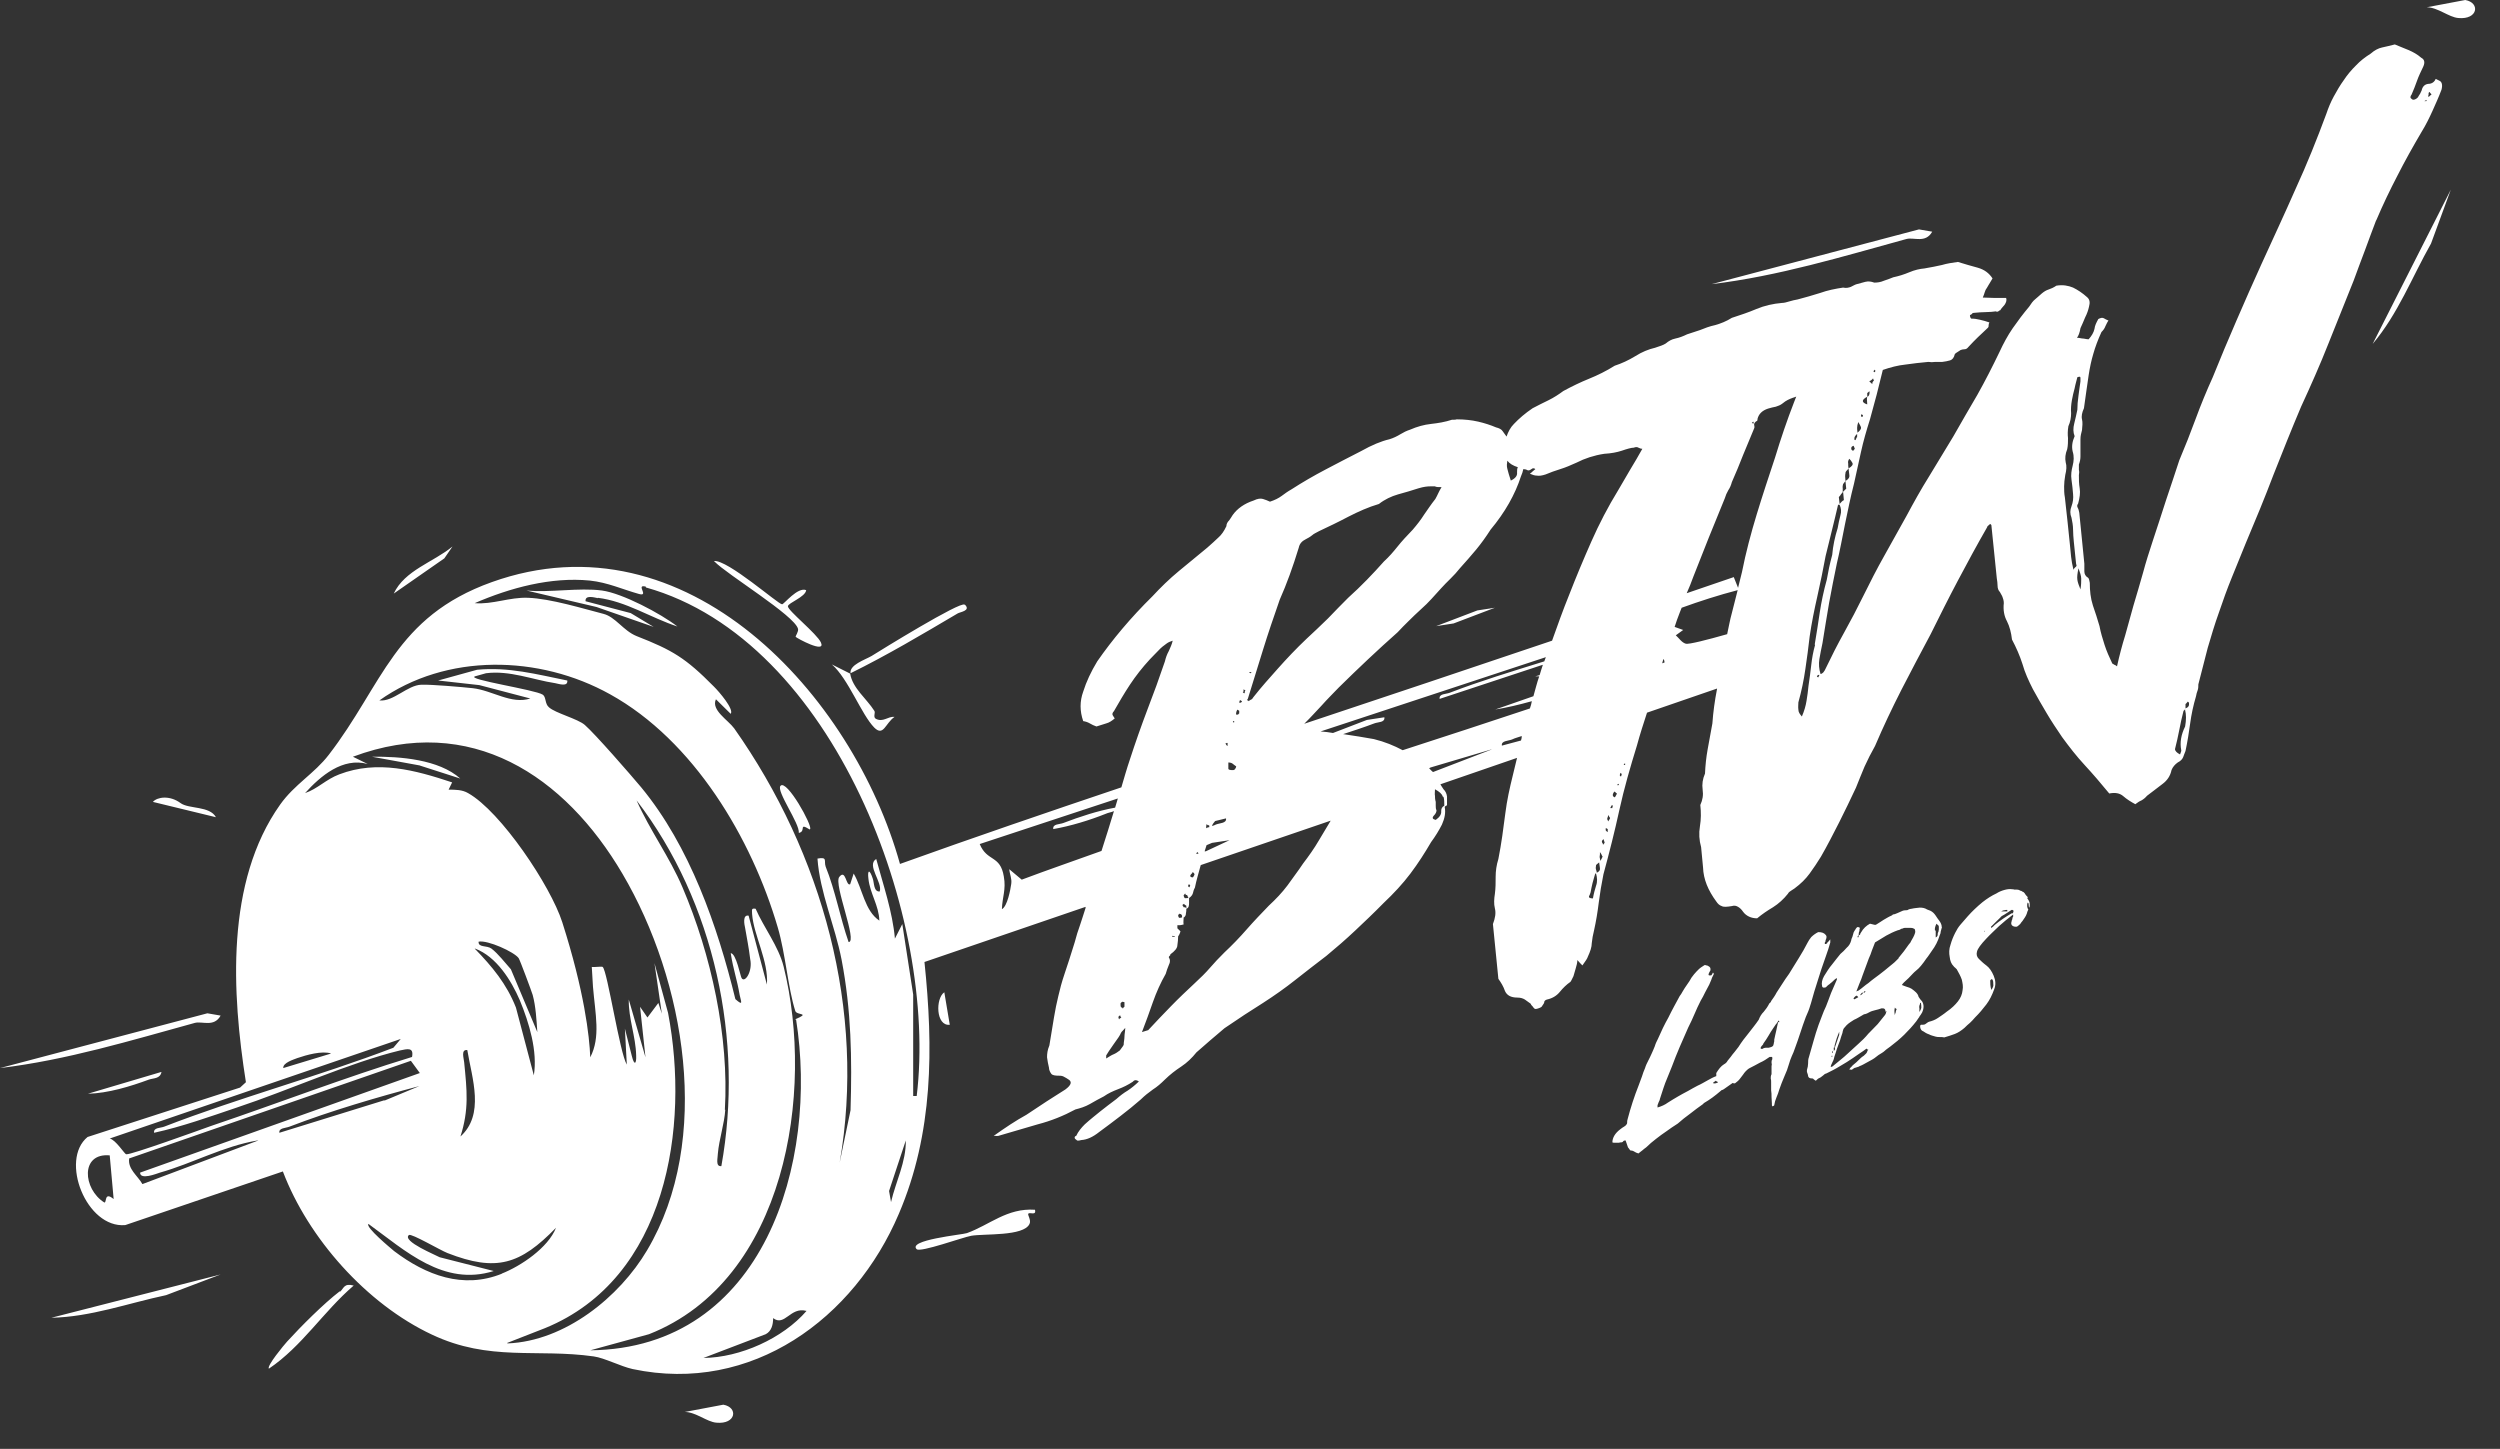 <svg width="88" height="51" viewBox="0 0 88 51" fill="none" xmlns="http://www.w3.org/2000/svg">
<rect x="0" y="0" width="88" height="51" fill="#333333" stroke="none"/>
<path d="M25.132 19.748C25.611 19.694 27.392 21.271 27.529 21.271C27.597 21.271 28.077 20.651 28.378 20.773C28.351 21.015 27.748 21.218 27.734 21.339C27.721 21.487 28.761 22.309 28.898 22.619C29.076 23.024 28.035 22.458 28.008 22.417C27.994 22.39 28.118 22.229 28.09 22.134C27.967 21.662 25.584 20.22 25.146 19.762L25.132 19.748ZM32.268 43.972C32.404 44.093 33.884 43.554 34.185 43.5C34.637 43.419 36.034 43.527 36.239 43.082C36.308 42.947 36.157 42.759 36.198 42.718C36.253 42.664 36.486 42.799 36.431 42.583C35.445 42.516 34.829 43.123 34.034 43.406C33.897 43.46 31.884 43.648 32.281 43.985L32.268 43.972ZM7.766 35.749L7.3 35.668L0 37.596C2.356 37.313 4.602 36.625 6.862 36.005C7.122 35.938 7.533 36.167 7.766 35.749ZM68.014 8.155L67.548 8.075L60.248 10.002C62.604 9.719 64.85 9.032 67.11 8.412C67.37 8.344 67.781 8.573 68.014 8.155ZM5.848 45.589L7.766 44.861L1.808 46.385C3.191 46.358 4.506 45.873 5.848 45.589ZM85.572 8.573L86.27 6.673L83.518 12.105C84.408 11.054 84.901 9.76 85.572 8.573ZM11.957 45.455C11.395 45.886 10.587 46.695 10.108 47.221C9.998 47.342 9.382 48.083 9.464 48.178C10.642 47.382 11.381 46.169 12.45 45.252C12.107 45.158 12.107 45.347 11.97 45.468L11.957 45.455ZM33.952 21.285C33.815 21.15 30.98 22.902 30.679 23.091C30.446 23.226 29.898 23.401 29.939 23.698C31.227 23.064 32.473 22.323 33.706 21.595C33.788 21.541 34.185 21.501 33.966 21.285H33.952ZM31.487 25.235C31.254 25.208 31.09 25.437 30.829 25.302C30.72 25.235 30.829 25.086 30.775 25.019C30.501 24.587 30.008 24.224 29.926 23.711L29.282 23.388C29.857 23.887 30.323 25.154 30.775 25.612C31.103 25.936 31.158 25.464 31.487 25.235ZM25.461 49.445L24.105 49.701C24.488 49.701 24.886 50.051 25.214 50.078C25.913 50.146 25.995 49.539 25.461 49.445ZM86.777 0L85.421 0.256C85.805 0.256 86.202 0.607 86.531 0.634C87.229 0.701 87.311 0.094 86.777 0ZM6.355 28.268C5.971 27.985 5.533 28.052 5.382 28.227L7.601 28.766C7.382 28.362 6.643 28.483 6.355 28.268ZM15.928 19.236C15.257 19.789 14.244 20.072 13.86 20.894L15.641 19.654L15.928 19.236ZM5.684 37.731L3.095 38.499C3.794 38.485 4.588 38.243 5.246 38C5.41 37.946 5.643 37.973 5.684 37.731ZM33.24 34.927C32.925 35.142 32.939 36.126 33.432 36.072L33.24 34.927ZM50.552 22.04L51.168 21.945L52.62 21.393L52.003 21.487L50.552 22.04ZM14.778 26.947L16.202 27.405C15.449 26.731 14.079 26.623 13.093 26.637L14.792 26.947H14.778ZM21.037 21.042C22.037 21.164 22.9 21.743 23.845 22.053C23.256 21.595 21.9 20.881 21.188 20.786C20.38 20.678 19.366 20.867 18.531 20.786L20.996 21.366L23.009 22.067L22.201 21.581L20.612 21.164C20.585 20.934 20.914 21.029 21.051 21.056L21.037 21.042ZM28.515 29.184C28.611 29.076 27.693 27.418 27.474 27.661C27.31 27.836 28.159 28.995 28.118 29.319C28.392 29.265 28.09 28.942 28.501 29.198L28.515 29.184ZM83.641 7.751C83.504 8.101 83.381 8.452 83.244 8.816C83.107 9.166 82.984 9.517 82.847 9.881C82.545 10.636 82.244 11.377 81.956 12.105C81.669 12.833 81.34 13.574 80.998 14.316C80.655 15.125 80.34 15.92 80.025 16.715C79.724 17.511 79.395 18.306 79.053 19.115C78.888 19.519 78.724 19.924 78.56 20.328C78.395 20.732 78.245 21.15 78.108 21.555C77.957 21.972 77.834 22.39 77.711 22.808C77.601 23.226 77.492 23.657 77.382 24.089C77.382 24.156 77.382 24.237 77.355 24.305C77.327 24.372 77.313 24.439 77.3 24.507C77.204 24.83 77.135 25.154 77.094 25.464C77.053 25.774 76.998 26.111 76.93 26.434C76.903 26.515 76.861 26.596 76.848 26.65C76.82 26.717 76.766 26.785 76.656 26.839C76.56 26.906 76.478 27 76.437 27.108C76.396 27.311 76.286 27.472 76.122 27.594C75.957 27.715 75.779 27.863 75.574 28.012C75.519 28.079 75.451 28.133 75.382 28.173C75.314 28.2 75.232 28.254 75.163 28.308C75.013 28.227 74.862 28.133 74.739 28.025C74.615 27.917 74.451 27.89 74.246 27.931C73.958 27.58 73.67 27.243 73.383 26.933C73.095 26.623 72.835 26.286 72.588 25.949C72.397 25.666 72.205 25.383 72.04 25.1C71.876 24.817 71.712 24.547 71.561 24.264C71.41 23.968 71.273 23.671 71.191 23.374C71.096 23.078 70.972 22.795 70.822 22.512C70.794 22.269 70.739 22.053 70.644 21.865C70.548 21.689 70.507 21.474 70.534 21.231C70.534 21.137 70.507 21.069 70.493 21.029C70.479 20.975 70.438 20.921 70.397 20.84C70.342 20.786 70.315 20.705 70.315 20.624C70.315 20.53 70.301 20.449 70.287 20.355L70.096 18.481L70.055 18.441C69.972 18.508 69.945 18.535 69.945 18.562C69.589 19.182 69.246 19.816 68.918 20.436C68.589 21.056 68.274 21.689 67.959 22.323C67.603 22.983 67.261 23.644 66.932 24.277C66.603 24.924 66.288 25.585 66.001 26.259C65.864 26.502 65.74 26.744 65.631 26.987C65.535 27.23 65.425 27.472 65.329 27.728C65.138 28.133 64.946 28.537 64.741 28.942C64.535 29.346 64.33 29.75 64.097 30.155C63.974 30.357 63.837 30.559 63.7 30.748C63.563 30.937 63.385 31.112 63.166 31.274C63.124 31.301 63.083 31.328 63.042 31.355C63.001 31.381 62.96 31.408 62.933 31.462C62.782 31.651 62.604 31.813 62.412 31.934C62.207 32.056 62.029 32.177 61.851 32.325C61.645 32.325 61.467 32.244 61.358 32.096C61.303 32.015 61.248 31.961 61.18 31.921C61.111 31.88 61.043 31.867 60.961 31.894C60.796 31.921 60.673 31.934 60.604 31.894C60.522 31.867 60.467 31.813 60.413 31.732C60.125 31.341 59.961 30.95 59.947 30.532L59.879 29.818C59.81 29.575 59.796 29.332 59.837 29.09C59.879 28.834 59.879 28.591 59.851 28.335C59.933 28.16 59.961 27.985 59.933 27.796C59.906 27.607 59.933 27.418 60.016 27.23C60.029 26.947 60.057 26.663 60.111 26.367C60.166 26.07 60.221 25.774 60.276 25.464C60.303 25.073 60.358 24.668 60.44 24.25C60.44 24.25 60.44 24.25 60.44 24.237L57.975 25.086C57.852 25.464 57.728 25.841 57.619 26.246C57.386 27 57.167 27.755 57.002 28.51C56.838 29.265 56.646 30.02 56.441 30.775C56.372 31.112 56.318 31.449 56.276 31.772C56.235 32.109 56.181 32.433 56.112 32.743C56.071 32.905 56.044 33.053 56.03 33.201C56.03 33.336 55.975 33.498 55.893 33.673C55.879 33.727 55.811 33.835 55.701 33.983C55.66 33.943 55.592 33.875 55.523 33.794C55.523 33.889 55.496 33.983 55.468 34.078C55.441 34.172 55.414 34.266 55.386 34.361C55.331 34.468 55.304 34.536 55.277 34.563C55.14 34.657 55.017 34.778 54.907 34.913C54.797 35.048 54.647 35.142 54.455 35.183C54.4 35.196 54.359 35.237 54.359 35.264C54.359 35.304 54.332 35.345 54.291 35.398C54.277 35.439 54.236 35.466 54.154 35.493C54.085 35.52 54.03 35.52 54.017 35.506C53.989 35.479 53.962 35.452 53.948 35.425C53.921 35.398 53.893 35.372 53.88 35.331C53.811 35.277 53.743 35.237 53.674 35.183C53.606 35.142 53.524 35.115 53.414 35.115C53.181 35.115 53.044 35.035 52.976 34.886C52.921 34.724 52.839 34.59 52.743 34.455L52.551 32.527C52.633 32.312 52.661 32.136 52.62 31.975C52.579 31.813 52.592 31.638 52.62 31.462C52.647 31.26 52.647 31.058 52.647 30.856C52.647 30.667 52.675 30.451 52.743 30.236C52.798 29.966 52.839 29.697 52.88 29.427C52.921 29.157 52.948 28.888 52.989 28.618C53.044 28.173 53.14 27.742 53.25 27.297C53.304 27.095 53.346 26.879 53.4 26.677L50.702 27.607C50.702 27.607 50.771 27.728 50.812 27.782C50.88 27.85 50.921 27.931 50.935 28.038C50.935 28.133 50.935 28.227 50.935 28.335C50.921 28.362 50.894 28.375 50.88 28.375L50.853 28.402C50.894 28.605 50.853 28.807 50.757 29.023C50.648 29.238 50.524 29.44 50.374 29.643C50.154 30.02 49.922 30.384 49.648 30.748C49.374 31.112 49.059 31.449 48.703 31.786C48.36 32.136 48.018 32.46 47.703 32.756C47.374 33.066 47.032 33.363 46.689 33.646C46.32 33.929 45.95 34.212 45.594 34.495C45.238 34.778 44.854 35.048 44.457 35.304C44.046 35.56 43.594 35.857 43.101 36.194C42.923 36.342 42.759 36.49 42.594 36.625C42.43 36.773 42.266 36.908 42.115 37.043C41.964 37.232 41.786 37.407 41.581 37.542C41.375 37.677 41.184 37.825 41.005 38C40.869 38.135 40.732 38.256 40.581 38.351C40.43 38.459 40.293 38.566 40.156 38.701C39.924 38.903 39.691 39.092 39.444 39.281C39.198 39.469 38.951 39.658 38.691 39.847C38.472 40.022 38.266 40.117 38.061 40.13C37.965 40.157 37.91 40.157 37.897 40.13C37.855 40.103 37.828 40.076 37.828 40.049C37.828 40.009 37.842 39.995 37.883 39.982C37.951 39.833 38.061 39.699 38.184 39.577C38.376 39.402 38.568 39.254 38.732 39.119C38.91 38.984 39.088 38.836 39.294 38.688C39.431 38.566 39.554 38.472 39.691 38.391C39.814 38.31 39.951 38.202 40.088 38.068C39.992 38 39.924 38.014 39.869 38.081C39.704 38.189 39.54 38.27 39.362 38.337C39.184 38.405 39.006 38.485 38.855 38.593C38.691 38.674 38.527 38.769 38.362 38.863C38.198 38.957 38.02 39.011 37.855 39.052C37.431 39.281 36.993 39.456 36.527 39.577C36.061 39.712 35.596 39.847 35.144 39.982C35.103 39.982 35.075 39.995 35.062 39.982C35.062 39.982 35.02 39.982 34.979 39.982C35.377 39.699 35.76 39.443 36.13 39.24C36.39 39.065 36.623 38.917 36.842 38.769C37.061 38.634 37.28 38.485 37.499 38.351C37.718 38.189 37.746 38.068 37.595 37.987C37.554 37.96 37.513 37.933 37.458 37.906C37.417 37.879 37.362 37.865 37.294 37.865C37.143 37.865 37.047 37.852 37.006 37.798C36.965 37.744 36.924 37.663 36.924 37.582C36.897 37.461 36.869 37.34 36.856 37.218C36.856 37.097 36.869 36.962 36.938 36.8C37.006 36.396 37.061 36.059 37.102 35.803C37.143 35.547 37.198 35.291 37.253 35.062C37.308 34.819 37.376 34.563 37.472 34.28C37.568 33.997 37.691 33.619 37.828 33.174C37.883 32.959 37.951 32.743 38.02 32.554C38.088 32.365 38.143 32.163 38.212 31.961C38.212 31.961 38.212 31.934 38.212 31.921L32.541 33.862C32.856 36.881 32.856 39.887 31.637 42.732C30.076 46.398 26.474 49.081 22.27 48.191C21.845 48.097 21.283 47.8 20.9 47.746C18.9 47.463 17.23 47.935 15.203 46.978C12.902 45.899 10.847 43.581 9.957 41.235L4.41 43.123C3.04 43.244 2.095 40.831 3.082 40.022L8.45 38.283L8.656 38.094C8.163 34.967 7.93 31.044 9.861 28.322C10.368 27.607 11.066 27.23 11.573 26.569C13.477 24.102 13.888 21.716 17.312 20.49C24.173 18.036 30.035 24.48 31.679 30.411C34.267 29.481 36.869 28.591 39.472 27.715C39.568 27.391 39.663 27.054 39.773 26.731C39.965 26.138 40.17 25.558 40.389 24.979C40.608 24.412 40.814 23.846 41.005 23.28C41.033 23.159 41.074 23.037 41.142 22.916C41.197 22.795 41.252 22.673 41.279 22.552C41.197 22.579 41.129 22.606 41.074 22.646C40.978 22.714 40.869 22.795 40.773 22.902C40.663 23.01 40.567 23.118 40.471 23.213C40.211 23.496 39.978 23.792 39.773 24.102C39.568 24.412 39.389 24.722 39.211 25.032C39.157 25.086 39.143 25.14 39.17 25.181C39.198 25.235 39.225 25.262 39.239 25.288C39.143 25.369 39.047 25.437 38.938 25.464C38.842 25.491 38.718 25.531 38.595 25.572C38.513 25.545 38.431 25.504 38.362 25.464C38.294 25.423 38.212 25.396 38.129 25.383C38.006 25.032 38.006 24.682 38.129 24.345C38.239 23.994 38.403 23.644 38.623 23.28C39.157 22.512 39.8 21.743 40.567 20.988C40.855 20.678 41.156 20.382 41.499 20.099C41.841 19.816 42.17 19.546 42.498 19.276C42.649 19.142 42.786 19.02 42.882 18.926C42.992 18.832 43.087 18.697 43.169 18.521C43.169 18.441 43.211 18.373 43.265 18.319C43.306 18.265 43.347 18.198 43.389 18.131C43.553 17.901 43.8 17.726 44.128 17.618C44.265 17.551 44.375 17.538 44.457 17.564C44.539 17.591 44.621 17.618 44.703 17.659C44.868 17.605 45.005 17.538 45.114 17.457C45.224 17.376 45.334 17.295 45.457 17.227C45.854 16.971 46.251 16.742 46.662 16.526C47.073 16.311 47.484 16.095 47.908 15.88C48.292 15.664 48.62 15.529 48.908 15.462C49.045 15.421 49.182 15.354 49.292 15.286C49.401 15.219 49.511 15.165 49.634 15.125C49.88 15.017 50.127 14.949 50.374 14.922C50.62 14.895 50.867 14.855 51.113 14.774C51.127 14.774 51.154 14.774 51.182 14.774C51.209 14.774 51.236 14.774 51.278 14.761C51.551 14.761 51.798 14.788 52.031 14.841C52.264 14.895 52.469 14.963 52.661 15.044C52.77 15.071 52.852 15.111 52.894 15.178C52.935 15.246 52.989 15.3 53.031 15.367C53.085 15.206 53.167 15.044 53.291 14.922C53.469 14.734 53.688 14.545 53.948 14.37C54.126 14.275 54.318 14.181 54.51 14.087C54.702 13.992 54.866 13.884 55.03 13.763C55.331 13.601 55.633 13.453 55.934 13.332C56.235 13.21 56.537 13.062 56.838 12.873C57.084 12.793 57.317 12.685 57.564 12.536C57.797 12.388 58.03 12.294 58.262 12.24C58.427 12.186 58.55 12.146 58.632 12.092C58.728 12.011 58.838 11.943 58.975 11.916C59.111 11.889 59.248 11.835 59.386 11.768L59.837 11.62C60.002 11.552 60.18 11.485 60.372 11.444C60.563 11.391 60.769 11.31 60.961 11.188C61.248 11.094 61.536 11 61.823 10.878C62.111 10.757 62.412 10.69 62.727 10.663C62.809 10.663 62.892 10.636 62.987 10.609C63.083 10.582 63.179 10.555 63.275 10.541C63.535 10.474 63.809 10.393 64.07 10.312C64.33 10.218 64.604 10.164 64.877 10.123C64.987 10.15 65.083 10.123 65.151 10.097C65.234 10.056 65.302 10.016 65.357 10.002C65.453 9.975 65.562 9.948 65.658 9.921C65.768 9.894 65.864 9.908 65.973 9.948C66.083 9.948 66.192 9.935 66.316 9.881C66.439 9.84 66.548 9.8 66.644 9.76C66.836 9.719 67.014 9.665 67.206 9.584C67.398 9.503 67.576 9.463 67.74 9.449C67.973 9.409 68.178 9.369 68.356 9.328C68.534 9.274 68.726 9.247 68.918 9.22C69.151 9.288 69.397 9.369 69.616 9.423C69.849 9.49 70.013 9.611 70.137 9.8C70.096 9.867 70.068 9.921 70.041 9.962C70.013 10.002 69.986 10.056 69.945 10.123C69.904 10.177 69.876 10.231 69.863 10.285C69.849 10.339 69.822 10.407 69.794 10.474C69.945 10.474 70.082 10.488 70.219 10.488C70.356 10.488 70.493 10.488 70.616 10.488C70.644 10.568 70.616 10.649 70.561 10.73C70.493 10.811 70.438 10.865 70.411 10.919C70.397 10.919 70.37 10.932 70.342 10.959C70.315 10.973 70.287 10.986 70.26 10.959C70.15 10.973 70.041 10.986 69.904 10.986C69.767 10.986 69.63 11 69.479 11.013C69.438 11.013 69.411 11.04 69.411 11.054C69.411 11.054 69.37 11.081 69.342 11.094C69.342 11.162 69.37 11.202 69.383 11.215C69.493 11.215 69.589 11.229 69.698 11.256C69.808 11.283 69.918 11.31 70.027 11.35C70.013 11.377 70 11.404 70 11.444C70 11.485 70 11.512 69.972 11.539C69.863 11.647 69.74 11.755 69.63 11.862C69.52 11.97 69.397 12.092 69.288 12.213C69.246 12.267 69.205 12.294 69.151 12.294C69.096 12.294 69.055 12.307 69.014 12.321C68.877 12.402 68.808 12.456 68.808 12.469C68.781 12.59 68.726 12.658 68.644 12.685C68.562 12.712 68.466 12.725 68.37 12.739C68.288 12.739 68.206 12.739 68.123 12.739C68.041 12.752 67.959 12.752 67.877 12.739C67.603 12.766 67.329 12.793 67.069 12.833C66.809 12.86 66.548 12.927 66.275 13.022C66.138 13.601 65.987 14.181 65.823 14.761C65.699 15.152 65.59 15.529 65.507 15.906C65.425 16.284 65.343 16.648 65.261 17.025C65.138 17.497 65.042 17.982 64.946 18.441C64.85 18.913 64.768 19.371 64.658 19.829C64.562 20.301 64.467 20.759 64.385 21.218C64.302 21.676 64.234 22.148 64.152 22.633C64.111 22.835 64.07 23.024 64.042 23.199C64.015 23.374 64.028 23.55 64.083 23.725C64.111 23.725 64.152 23.698 64.179 23.671C64.22 23.617 64.248 23.576 64.261 23.536C64.467 23.105 64.686 22.673 64.919 22.256C65.151 21.838 65.371 21.42 65.576 21.002C65.823 20.503 66.069 20.018 66.329 19.559C66.59 19.088 66.85 18.629 67.11 18.158C67.356 17.699 67.617 17.227 67.904 16.769C68.178 16.311 68.466 15.839 68.754 15.367C69.041 14.868 69.315 14.383 69.603 13.898C69.876 13.413 70.137 12.9 70.383 12.388C70.52 12.092 70.671 11.809 70.849 11.552C71.027 11.296 71.219 11.04 71.424 10.797C71.493 10.69 71.561 10.595 71.63 10.541C71.698 10.488 71.78 10.407 71.876 10.326C71.958 10.258 72.027 10.218 72.109 10.191C72.191 10.164 72.287 10.123 72.383 10.056C72.616 10.016 72.808 10.056 72.972 10.123C73.136 10.204 73.3 10.312 73.465 10.46C73.561 10.541 73.574 10.649 73.533 10.797C73.506 10.919 73.465 11.04 73.396 11.175C73.342 11.31 73.287 11.431 73.232 11.552C73.205 11.714 73.163 11.822 73.109 11.889C73.191 11.889 73.259 11.916 73.314 11.916C73.369 11.916 73.438 11.943 73.52 11.943C73.629 11.822 73.698 11.701 73.725 11.579C73.739 11.458 73.794 11.35 73.862 11.229C73.944 11.188 73.999 11.175 74.054 11.202C74.095 11.229 74.15 11.256 74.218 11.283C74.177 11.337 74.15 11.404 74.109 11.485C74.081 11.566 74.026 11.633 73.972 11.687C73.848 11.957 73.752 12.213 73.684 12.456C73.615 12.685 73.561 12.941 73.52 13.21C73.492 13.399 73.465 13.588 73.438 13.777C73.41 13.965 73.383 14.154 73.355 14.37C73.287 14.518 73.259 14.653 73.287 14.761C73.314 14.868 73.3 15.003 73.287 15.138C73.259 15.246 73.232 15.34 73.232 15.462C73.232 15.569 73.232 15.691 73.232 15.812C73.232 15.906 73.232 15.987 73.232 16.068C73.232 16.149 73.218 16.243 73.177 16.351C73.177 16.432 73.177 16.5 73.177 16.54C73.191 16.594 73.191 16.648 73.177 16.729C73.177 16.877 73.177 17.025 73.205 17.187C73.232 17.349 73.205 17.524 73.15 17.726C73.109 17.78 73.109 17.821 73.136 17.875C73.163 17.915 73.177 17.982 73.191 18.05L73.369 19.843C73.369 19.937 73.369 20.018 73.369 20.112C73.369 20.206 73.41 20.287 73.506 20.341C73.533 20.368 73.547 20.436 73.561 20.517C73.561 20.8 73.588 21.056 73.67 21.312C73.752 21.555 73.835 21.797 73.903 22.04C73.944 22.269 74.013 22.485 74.081 22.7C74.15 22.916 74.246 23.132 74.355 23.361C74.382 23.361 74.396 23.388 74.424 23.401C74.451 23.401 74.478 23.428 74.519 23.455C74.602 23.078 74.698 22.714 74.807 22.363C74.903 22.013 74.999 21.662 75.095 21.325C75.218 20.921 75.328 20.53 75.437 20.153C75.533 19.789 75.656 19.411 75.779 19.034C75.944 18.549 76.094 18.063 76.245 17.605C76.396 17.147 76.56 16.675 76.711 16.203C76.916 15.718 77.108 15.232 77.286 14.747C77.464 14.262 77.669 13.763 77.889 13.278C78.162 12.604 78.436 11.943 78.724 11.283C79.012 10.622 79.299 9.962 79.601 9.301C80.011 8.398 80.422 7.522 80.806 6.646C81.203 5.783 81.559 4.893 81.888 4.004C81.956 3.801 82.038 3.599 82.148 3.397C82.258 3.195 82.367 3.006 82.504 2.817C82.627 2.629 82.778 2.453 82.929 2.305C83.079 2.143 83.257 2.009 83.449 1.887C83.586 1.766 83.723 1.698 83.846 1.672C83.983 1.645 84.134 1.604 84.298 1.564C84.476 1.631 84.641 1.712 84.791 1.766C84.942 1.833 85.093 1.914 85.23 2.035C85.339 2.089 85.367 2.197 85.298 2.346C85.216 2.521 85.134 2.683 85.079 2.844C85.024 3.006 84.956 3.168 84.887 3.33C84.832 3.397 84.832 3.451 84.901 3.491C84.928 3.518 84.969 3.518 85.024 3.491C85.079 3.464 85.12 3.424 85.134 3.383C85.175 3.33 85.202 3.276 85.243 3.181C85.271 3.046 85.353 2.966 85.476 2.952C85.599 2.952 85.695 2.885 85.736 2.777L85.873 2.844C85.956 2.885 85.983 2.993 85.942 3.154C85.846 3.41 85.736 3.653 85.627 3.896C85.517 4.138 85.394 4.394 85.243 4.637C84.942 5.149 84.654 5.662 84.394 6.174C84.134 6.673 83.874 7.212 83.641 7.764V7.751ZM85.476 3.343V3.41C85.476 3.41 85.49 3.41 85.504 3.397C85.504 3.397 85.531 3.383 85.545 3.357C85.599 3.343 85.599 3.316 85.545 3.276C85.545 3.262 85.531 3.249 85.504 3.235C85.49 3.262 85.476 3.303 85.49 3.357L85.476 3.343ZM85.339 3.559H85.408L85.421 3.518C85.394 3.532 85.353 3.545 85.339 3.559ZM9.971 37.596L11.655 37.084C11.34 36.976 10.779 37.137 10.464 37.245C10.327 37.299 9.971 37.407 9.971 37.582V37.596ZM3.999 42.192L3.862 40.669C2.821 40.575 2.917 41.855 3.671 42.327C3.766 42.354 3.657 41.923 3.999 42.206V42.192ZM4.451 40.629C4.602 40.656 7.026 39.779 7.437 39.631C9.793 38.836 12.121 37.933 14.504 37.205C14.572 36.854 14.34 36.922 14.079 36.976C12.299 37.407 10.135 38.391 8.341 38.984C7.382 39.308 6.41 39.658 5.424 39.874C5.396 39.685 5.643 39.712 5.78 39.658C8.423 38.634 11.203 37.892 13.847 36.881L14.107 36.571L3.862 40.076C4.068 40.117 4.383 40.615 4.437 40.629H4.451ZM9.067 40.144C7.861 40.346 6.779 40.952 5.629 41.276C5.506 41.316 4.931 41.545 4.931 41.276L14.778 37.771L14.463 37.34L4.547 40.777C4.492 41.154 4.848 41.384 5.013 41.68L9.094 40.144H9.067ZM13.532 38.742L14.764 38.229C13.285 38.62 11.628 39.105 10.19 39.658C10.053 39.712 9.806 39.699 9.834 39.874L13.532 38.728V38.742ZM17.654 44.834C18.339 44.565 19.297 43.918 19.572 43.217C18.311 44.511 17.476 44.781 15.75 44.107C15.504 44.012 14.477 43.406 14.394 43.473C14.134 43.689 15.367 44.188 15.476 44.255L17.38 44.74C15.613 45.293 14.271 44.026 12.97 43.082C12.847 43.19 13.778 43.958 13.874 44.039C14.997 44.888 16.298 45.387 17.668 44.834H17.654ZM16.189 40.022C17.079 39.24 16.613 37.96 16.449 36.962C16.216 36.935 16.326 37.245 16.339 37.394C16.435 38.378 16.517 39.052 16.202 40.022H16.189ZM16.709 33.39C17.325 34.024 17.832 34.63 18.161 35.466L18.791 37.852C18.928 37.003 18.626 36.005 18.298 35.21C17.996 34.509 17.476 33.673 16.723 33.39H16.709ZM17.298 33.39C17.531 33.565 17.777 33.889 17.983 34.118L18.914 36.329C18.887 35.924 18.859 35.412 18.75 35.021C18.709 34.886 18.298 33.781 18.257 33.727C18.106 33.511 17.161 33.08 16.846 33.147C16.832 33.363 17.134 33.269 17.298 33.39ZM17.873 47.288C19.887 47.207 21.804 45.657 22.776 44.012C25.091 40.117 24.119 34.509 21.913 30.761C19.887 27.311 16.572 25.086 12.422 26.637L12.943 26.893C12.066 26.65 11.285 27.311 10.738 27.917C11.176 27.769 11.477 27.432 11.943 27.257C13.285 26.744 14.614 27.108 15.915 27.54L15.791 27.796C16.024 27.796 16.271 27.796 16.476 27.917C17.627 28.564 19.38 31.179 19.791 32.46C20.571 34.9 20.749 36.477 20.777 37.218C21.146 36.504 20.955 35.709 20.873 34.738L20.831 34.037C20.941 34.05 21.188 34.01 21.215 34.037C21.379 34.172 21.818 37.084 22.064 37.474L21.996 36.207L22.242 37.178C22.324 37.515 22.407 37.461 22.393 37.151C22.379 36.49 22.119 35.843 22.133 35.183L22.721 37.218L22.53 35.439L22.79 35.816L23.174 35.304L23.297 35.682L23.037 33.902L23.516 35.655C24.283 39.672 23.475 44.996 19.188 46.749L17.846 47.274L17.873 47.288ZM25.529 39.065C25.502 39.537 25.31 40.117 25.269 40.602C25.269 40.75 25.173 41.074 25.392 41.047C26.187 36.639 25.159 31.759 22.407 28.173C22.872 29.225 23.571 30.168 24.023 31.233C25.036 33.606 25.666 36.49 25.515 39.065H25.529ZM27.981 35.884C28.556 35.641 28.049 35.749 27.994 35.587C27.734 34.765 27.652 33.579 27.378 32.649C26.46 29.508 24.42 26.07 21.475 24.439C18.983 23.051 15.709 22.983 13.354 24.655C13.847 24.709 14.34 24.116 14.833 24.102C15.175 24.089 16.257 24.183 16.64 24.224C17.339 24.305 17.996 24.803 18.668 24.587L16.873 24.116L15.422 23.954L16.791 23.576C17.901 23.469 18.9 23.738 19.969 23.954C19.996 24.183 19.681 24.075 19.544 24.048C18.75 23.927 17.942 23.59 17.106 23.698L16.723 23.806C16.38 23.913 18.846 24.277 19.106 24.453C19.229 24.534 19.174 24.776 19.325 24.898C19.544 25.1 20.338 25.302 20.585 25.518C20.955 25.841 22.187 27.257 22.571 27.715C24.283 29.791 25.255 32.595 25.885 35.169C26.187 35.439 26.077 35.237 26.036 35.021C25.94 34.455 25.817 34.158 25.721 33.552C25.913 33.552 26.063 34.374 26.104 34.428C26.214 34.617 26.502 34.199 26.406 33.754C26.351 33.309 26.296 33.066 26.228 32.662C26.2 32.541 26.132 32.19 26.351 32.231L26.995 34.657C27.063 33.848 26.529 32.918 26.474 32.177C26.474 32.029 26.433 31.961 26.598 31.988C26.885 32.649 27.405 33.309 27.584 34.024C28.679 38.431 27.666 45.064 22.845 46.964L20.777 47.531C26.913 47.463 28.816 40.885 28.022 35.884H27.981ZM28.378 46.142C27.816 45.994 27.625 46.708 27.214 46.398C27.214 46.627 27.159 46.856 26.953 46.964L24.762 47.8C26.05 47.787 27.556 47.113 28.392 46.142H28.378ZM31.884 40.144L31.295 41.923L31.364 42.314C31.528 41.599 31.898 40.898 31.884 40.144ZM22.735 20.651C22.352 20.544 22.872 21.015 22.489 20.907C21.913 20.746 21.393 20.503 20.763 20.436C19.393 20.301 17.955 20.692 16.709 21.231C17.339 21.285 17.942 21.015 18.585 21.042C19.38 21.069 20.558 21.433 21.242 21.608C21.667 21.716 21.941 22.202 22.407 22.39C23.68 22.889 24.132 23.159 25.132 24.17C25.31 24.345 25.844 24.965 25.721 25.127L25.201 24.614C25.022 24.992 25.625 25.342 25.844 25.639C28.953 30.047 30.487 35.574 29.556 40.925L29.939 39.079C29.994 37.259 29.967 35.574 29.624 33.781C29.391 32.581 28.857 31.408 28.775 30.222C29.145 30.155 28.994 30.303 29.063 30.505C29.405 31.355 29.57 32.298 29.871 33.161C30.2 33.161 29.337 31.125 29.542 30.869C29.775 30.573 29.775 31.206 29.926 31.125L30.049 30.748C30.364 31.287 30.432 32.056 30.953 32.406C30.939 31.88 30.624 31.449 30.569 30.937C30.528 30.613 30.61 30.586 30.72 30.923C30.775 31.071 30.747 31.395 30.966 31.381C31.076 31.058 30.487 30.451 30.843 30.236C31.09 31.152 31.418 32.096 31.501 33.039L31.761 32.527L32.144 35.008V38.58H32.268C33.021 32.365 29.378 22.539 22.735 20.678V20.651ZM56.181 30.748H56.153C56.126 30.856 56.085 30.964 56.057 31.085C56.03 31.206 56.003 31.314 55.989 31.408C55.975 31.449 55.962 31.503 55.934 31.543C55.92 31.597 55.962 31.624 56.071 31.624C56.098 31.462 56.139 31.314 56.181 31.179C56.235 31.031 56.222 30.896 56.181 30.748ZM56.318 30.559L56.29 30.357C56.222 30.411 56.167 30.451 56.181 30.465C56.167 30.519 56.167 30.573 56.181 30.613C56.194 30.654 56.208 30.694 56.208 30.721C56.29 30.68 56.331 30.627 56.318 30.559ZM56.4 30.141C56.4 30.141 56.372 30.06 56.318 29.993C56.318 30.006 56.318 30.02 56.318 30.034C56.318 30.034 56.318 30.06 56.318 30.074C56.304 30.128 56.304 30.182 56.318 30.222C56.318 30.249 56.331 30.276 56.331 30.303C56.386 30.222 56.413 30.155 56.413 30.128L56.4 30.141ZM56.482 29.656C56.482 29.656 56.455 29.562 56.441 29.535L56.386 29.602C56.386 29.602 56.386 29.669 56.413 29.683C56.413 29.697 56.427 29.71 56.427 29.737L56.482 29.669V29.656ZM56.592 29.184L56.523 29.144V29.198C56.523 29.198 56.509 29.211 56.523 29.225C56.523 29.238 56.55 29.265 56.592 29.292C56.592 29.279 56.592 29.252 56.592 29.238C56.592 29.211 56.592 29.198 56.592 29.184ZM56.674 28.82C56.674 28.82 56.674 28.766 56.646 28.753C56.646 28.753 56.633 28.726 56.619 28.686C56.592 28.766 56.564 28.82 56.578 28.834C56.578 28.847 56.578 28.861 56.592 28.874C56.592 28.874 56.605 28.888 56.605 28.915C56.646 28.861 56.66 28.834 56.66 28.82H56.674ZM56.783 28.375L56.742 28.335C56.742 28.335 56.687 28.416 56.687 28.429C56.687 28.443 56.687 28.456 56.715 28.443C56.728 28.443 56.742 28.443 56.742 28.456C56.756 28.429 56.77 28.402 56.77 28.362L56.783 28.375ZM56.934 27.944C56.934 27.944 56.865 27.904 56.865 27.89C56.865 27.89 56.865 27.877 56.824 27.863C56.783 27.917 56.77 27.958 56.77 27.985C56.77 28.025 56.797 28.052 56.838 28.065C56.838 28.079 56.865 28.038 56.92 27.931L56.934 27.944ZM56.989 27.594H56.961L56.934 27.607C56.934 27.62 56.934 27.634 56.948 27.648C56.948 27.648 56.975 27.648 56.989 27.594ZM57.084 27.243C57.084 27.243 57.057 27.216 57.044 27.203C57.03 27.23 57.016 27.257 57.016 27.297L57.057 27.337C57.057 27.337 57.084 27.284 57.084 27.243ZM57.208 26.893C57.208 26.893 57.208 26.866 57.18 26.879L57.153 26.92C57.153 26.92 57.194 26.947 57.208 26.906V26.893ZM61.659 14.882C61.659 14.882 61.7 14.909 61.727 14.909C61.727 14.895 61.727 14.882 61.727 14.868C61.727 14.828 61.7 14.841 61.673 14.882H61.659ZM52.62 24.979L53.976 24.507C54.044 24.277 54.099 24.035 54.181 23.806H54.044L54.195 23.765C54.236 23.644 54.263 23.523 54.304 23.415C54.304 23.415 54.304 23.415 54.304 23.401L50.675 24.601C50.648 24.412 50.894 24.439 51.031 24.385C52.113 23.968 53.236 23.631 54.359 23.28C54.373 23.226 54.4 23.186 54.414 23.132L46.484 25.747C46.635 25.76 46.785 25.774 46.922 25.801L48.114 25.342L48.73 25.248C48.757 25.437 48.511 25.41 48.374 25.464C48.018 25.599 47.648 25.72 47.278 25.841C47.634 25.895 48.004 25.949 48.36 26.016C48.744 26.111 49.072 26.246 49.374 26.407C50.867 25.922 52.359 25.437 53.852 24.938C53.88 24.857 53.907 24.776 53.921 24.682C53.483 24.803 53.044 24.911 52.606 24.979H52.62ZM42.471 29.144C42.471 29.144 42.526 29.117 42.567 29.117V29.063C42.567 29.063 42.553 29.036 42.526 29.049C42.512 29.049 42.498 29.049 42.485 29.009C42.471 29.009 42.457 29.049 42.457 29.103V29.157L42.471 29.144ZM42.663 29.076C42.663 29.076 42.759 29.049 42.8 29.023C42.937 28.969 43.183 28.982 43.156 28.807C43.032 28.834 42.896 28.874 42.772 28.901C42.731 28.955 42.676 29.009 42.663 29.076ZM42.183 30.034C42.183 30.034 42.17 30.006 42.142 29.993L42.115 30.034V30.06L42.183 30.047V30.034ZM42.416 29.966H42.444L43.279 29.575L42.663 29.669L42.471 29.75C42.444 29.818 42.43 29.899 42.403 29.966H42.416ZM43.512 26.974C43.512 26.974 43.43 26.92 43.402 26.893C43.375 26.866 43.32 26.839 43.238 26.839C43.238 26.893 43.238 26.933 43.238 26.974C43.238 27.014 43.238 27.041 43.238 27.054C43.238 27.095 43.293 27.108 43.402 27.108C43.443 27.108 43.471 27.081 43.484 27.054C43.498 27.027 43.512 27.014 43.512 26.987V26.96V26.974ZM53.058 16.5C53.085 16.607 53.126 16.756 53.181 16.917C53.346 16.837 53.414 16.742 53.4 16.634C53.4 16.553 53.4 16.5 53.428 16.446C53.263 16.392 53.14 16.324 53.058 16.216C53.044 16.311 53.031 16.405 53.058 16.5ZM44.032 23.698C44.032 23.698 44.032 23.671 44.06 23.657H44.032C43.95 23.657 43.95 23.684 44.032 23.698ZM43.909 24.614C43.909 24.614 43.895 24.655 43.909 24.655C43.937 24.655 43.937 24.655 43.95 24.682C43.991 24.655 44.019 24.628 44.032 24.628C44.046 24.628 44.087 24.601 44.114 24.547C44.388 24.197 44.69 23.86 44.991 23.523C45.292 23.186 45.621 22.835 45.991 22.485C46.237 22.256 46.484 22.026 46.744 21.77C46.991 21.514 47.224 21.271 47.456 21.042C47.922 20.624 48.333 20.193 48.716 19.762C48.894 19.6 49.045 19.425 49.196 19.236C49.346 19.047 49.524 18.858 49.73 18.643C49.88 18.468 50.017 18.292 50.127 18.117C50.25 17.942 50.374 17.753 50.524 17.564C50.565 17.497 50.593 17.43 50.62 17.376C50.648 17.308 50.689 17.241 50.743 17.147C50.634 17.147 50.552 17.147 50.511 17.12C50.456 17.12 50.401 17.12 50.333 17.12C50.25 17.12 50.113 17.133 49.935 17.187C49.689 17.268 49.456 17.335 49.209 17.403C48.977 17.47 48.744 17.578 48.538 17.74C48.169 17.848 47.812 18.009 47.47 18.184C47.114 18.373 46.772 18.535 46.429 18.697C46.333 18.751 46.237 18.791 46.183 18.845C46.114 18.899 46.046 18.939 45.964 18.98C45.827 19.047 45.744 19.142 45.717 19.276C45.511 19.95 45.292 20.557 45.046 21.11C44.84 21.703 44.635 22.296 44.457 22.876C44.279 23.455 44.101 24.035 43.923 24.601L43.909 24.614ZM43.745 24.358C43.745 24.358 43.772 24.412 43.813 24.399C43.813 24.358 43.813 24.331 43.841 24.305L43.772 24.264C43.772 24.264 43.772 24.291 43.772 24.305C43.772 24.305 43.772 24.331 43.772 24.345L43.745 24.358ZM43.635 24.736H43.663C43.663 24.736 43.717 24.722 43.717 24.682L43.649 24.642C43.649 24.642 43.621 24.695 43.621 24.736H43.635ZM43.512 25.154H43.58C43.58 25.154 43.608 25.113 43.621 25.113C43.621 25.113 43.621 25.073 43.621 25.019L43.553 24.979C43.553 24.979 43.498 25.073 43.512 25.154ZM43.389 25.41C43.389 25.41 43.457 25.464 43.443 25.396C43.443 25.383 43.443 25.369 43.416 25.383L43.389 25.423V25.41ZM43.142 26.178C43.142 26.178 43.169 26.246 43.211 26.259C43.211 26.219 43.211 26.205 43.211 26.192C43.211 26.192 43.211 26.165 43.211 26.151H43.183L43.156 26.165H43.128L43.142 26.178ZM45.909 25.477C48.812 24.507 51.73 23.536 54.633 22.552C54.825 22.013 55.017 21.474 55.236 20.934C55.482 20.301 55.742 19.681 56.016 19.061C56.29 18.441 56.605 17.834 56.961 17.254C57.098 17.012 57.249 16.769 57.386 16.526C57.536 16.284 57.673 16.041 57.81 15.799C57.769 15.799 57.728 15.785 57.673 15.758C57.632 15.731 57.578 15.731 57.509 15.758C57.427 15.758 57.276 15.799 57.084 15.866C56.92 15.92 56.715 15.96 56.468 15.974C56.112 16.028 55.783 16.136 55.496 16.284C55.29 16.378 55.099 16.459 54.921 16.513C54.742 16.567 54.565 16.634 54.4 16.702C54.277 16.742 54.181 16.756 54.099 16.742C54.017 16.742 53.948 16.715 53.852 16.675C53.893 16.648 53.921 16.621 53.948 16.594C53.976 16.567 54.017 16.54 54.044 16.513C54.003 16.473 53.948 16.473 53.907 16.513C53.852 16.553 53.811 16.567 53.77 16.553C53.729 16.526 53.674 16.513 53.62 16.513C53.606 16.594 53.578 16.675 53.537 16.769C53.332 17.403 52.976 18.036 52.469 18.643C52.305 18.899 52.14 19.128 51.962 19.344C51.784 19.559 51.593 19.775 51.387 20.004C51.291 20.126 51.182 20.247 51.058 20.368C50.935 20.49 50.825 20.598 50.73 20.705C50.62 20.827 50.497 20.961 50.387 21.083C50.278 21.204 50.154 21.325 50.017 21.447C49.867 21.581 49.716 21.73 49.593 21.851C49.456 21.986 49.319 22.121 49.196 22.256C48.497 22.876 47.812 23.523 47.128 24.197C46.922 24.412 46.717 24.614 46.525 24.83C46.333 25.032 46.142 25.248 45.922 25.464C45.922 25.464 45.895 25.491 45.881 25.504L45.909 25.477ZM35.514 30.586L35.965 30.964C36.897 30.613 37.842 30.29 38.773 29.953C38.924 29.481 39.074 29.009 39.211 28.551C39.129 28.591 39.006 28.605 38.924 28.645C38.349 28.874 37.691 29.076 37.075 29.184C37.047 28.995 37.294 29.023 37.431 28.969C37.992 28.753 38.65 28.537 39.252 28.429C39.28 28.322 39.321 28.214 39.348 28.106L34.486 29.71C34.746 30.343 35.212 30.087 35.335 30.856C35.418 31.314 35.281 31.57 35.267 32.002C35.459 31.907 35.568 31.314 35.596 31.112C35.623 30.923 35.541 30.775 35.527 30.6L35.514 30.586ZM41.868 31.233L41.896 31.166L41.855 31.125C41.855 31.125 41.827 31.139 41.827 31.166C41.814 31.193 41.827 31.22 41.868 31.233ZM41.8 31.53C41.8 31.53 41.8 31.503 41.759 31.503C41.731 31.503 41.731 31.476 41.718 31.449L41.663 31.516C41.663 31.516 41.677 31.597 41.704 31.611C41.704 31.624 41.745 31.611 41.827 31.611C41.827 31.57 41.814 31.543 41.786 31.543L41.8 31.53ZM41.992 30.883C41.992 30.883 42.046 30.802 42.046 30.788C42.046 30.748 42.019 30.721 41.978 30.694C41.978 30.707 41.978 30.734 41.937 30.761C41.91 30.788 41.896 30.815 41.896 30.829C41.896 30.869 41.937 30.883 41.992 30.883ZM41.526 32.163L41.471 32.204C41.471 32.271 41.499 32.312 41.512 32.298C41.512 32.312 41.526 32.325 41.567 32.298C41.581 32.298 41.594 32.298 41.608 32.298V32.231C41.608 32.231 41.581 32.177 41.567 32.177C41.54 32.177 41.54 32.177 41.526 32.15V32.163ZM41.279 32.932L41.252 32.972C41.252 32.972 41.293 32.972 41.334 32.972C41.334 32.972 41.348 32.972 41.362 32.972C41.348 32.945 41.321 32.945 41.279 32.945V32.932ZM39.485 35.466C39.485 35.466 39.513 35.466 39.526 35.506C39.54 35.466 39.568 35.439 39.581 35.439V35.277L39.526 35.264H39.499C39.499 35.264 39.444 35.304 39.444 35.318C39.444 35.331 39.444 35.358 39.444 35.385C39.444 35.412 39.444 35.439 39.472 35.452C39.472 35.466 39.472 35.479 39.499 35.466H39.485ZM39.431 35.736L39.376 35.776C39.376 35.776 39.362 35.843 39.376 35.843C39.376 35.843 39.389 35.857 39.389 35.884C39.403 35.857 39.417 35.843 39.431 35.843C39.431 35.843 39.458 35.83 39.472 35.803C39.444 35.803 39.431 35.763 39.431 35.736ZM39.622 36.167C39.622 36.167 39.554 36.248 39.526 36.275C39.499 36.302 39.472 36.329 39.458 36.356C39.431 36.437 39.335 36.571 39.198 36.76C39.061 36.949 38.979 37.084 38.938 37.151V37.259C39.047 37.191 39.129 37.137 39.198 37.111C39.266 37.084 39.348 37.03 39.417 36.976C39.513 36.854 39.554 36.787 39.554 36.773C39.554 36.679 39.581 36.585 39.581 36.49C39.581 36.396 39.609 36.288 39.609 36.18L39.622 36.167ZM50.784 28.038C50.757 27.944 50.661 27.863 50.511 27.782C50.511 27.877 50.497 27.958 50.511 28.012C50.511 28.065 50.511 28.133 50.538 28.227C50.538 28.268 50.538 28.308 50.538 28.362C50.538 28.416 50.538 28.47 50.565 28.524C50.565 28.578 50.538 28.645 50.469 28.712C50.401 28.793 50.428 28.834 50.538 28.861C50.675 28.766 50.743 28.659 50.73 28.551C50.73 28.47 50.757 28.402 50.839 28.362C50.839 28.241 50.839 28.133 50.812 28.052L50.784 28.038ZM46.799 28.901L42.266 30.451C42.197 30.707 42.115 30.977 42.06 31.247C42.019 31.314 42.005 31.381 41.992 31.435C41.978 31.489 41.937 31.557 41.855 31.611C41.855 31.692 41.855 31.745 41.855 31.786C41.855 31.826 41.855 31.867 41.841 31.907C41.827 31.948 41.8 31.975 41.759 31.988V31.88C41.759 31.88 41.677 31.84 41.677 31.813L41.622 31.853C41.622 31.853 41.636 31.907 41.663 31.921C41.663 31.934 41.663 31.948 41.69 31.934C41.704 31.934 41.731 31.934 41.759 31.975C41.759 32.042 41.759 32.096 41.745 32.15C41.745 32.217 41.718 32.271 41.649 32.312C41.649 32.312 41.649 32.312 41.663 32.312C41.663 32.392 41.649 32.46 41.663 32.541C41.608 32.554 41.553 32.568 41.526 32.568C41.499 32.568 41.471 32.568 41.444 32.568C41.444 32.581 41.444 32.608 41.444 32.622C41.444 32.649 41.444 32.662 41.444 32.676L41.553 32.783C41.553 32.783 41.526 32.891 41.471 32.959C41.471 33.066 41.458 33.161 41.444 33.269C41.444 33.377 41.348 33.484 41.197 33.592C41.197 33.606 41.197 33.633 41.17 33.646C41.156 33.66 41.142 33.673 41.142 33.7C41.197 33.781 41.197 33.862 41.142 33.97C41.101 34.078 41.06 34.172 41.033 34.28C40.855 34.59 40.704 34.927 40.581 35.277C40.458 35.628 40.334 35.978 40.197 36.329L40.417 36.261C40.677 35.978 40.951 35.695 41.225 35.412C41.499 35.129 41.773 34.873 42.046 34.617C42.252 34.428 42.444 34.239 42.594 34.064C42.745 33.889 42.909 33.714 43.101 33.525C43.375 33.269 43.635 32.999 43.882 32.716C44.142 32.419 44.402 32.15 44.662 31.88C44.909 31.651 45.128 31.422 45.32 31.166C45.498 30.91 45.69 30.667 45.868 30.397C46.073 30.128 46.265 29.858 46.429 29.575C46.566 29.346 46.703 29.117 46.84 28.888L46.799 28.901ZM52.496 26.38L50.36 27.014L50.305 27.041C50.305 27.041 50.387 27.135 50.442 27.176L52.51 26.38H52.496ZM53.537 26.07C53.537 26.07 53.565 25.989 53.565 25.936C53.565 25.936 53.565 25.922 53.565 25.909C53.455 25.949 53.332 25.976 53.222 26.03C53.085 26.084 52.839 26.07 52.866 26.246C53.085 26.192 53.304 26.124 53.524 26.07H53.537ZM58.591 23.32C58.591 23.32 58.591 23.226 58.55 23.199C58.536 23.253 58.523 23.294 58.509 23.347C58.536 23.347 58.564 23.32 58.605 23.32H58.591ZM59.331 22.66C59.454 22.687 60.084 22.525 60.796 22.323C60.851 22.08 60.892 21.824 60.961 21.581C61.029 21.312 61.097 21.042 61.166 20.773C60.495 20.948 59.824 21.164 59.194 21.393C59.166 21.447 59.153 21.514 59.125 21.568C59.057 21.73 59.002 21.905 58.947 22.067L59.248 22.175L58.988 22.363C59.098 22.458 59.194 22.619 59.344 22.66H59.331ZM63.248 13.952C63.248 13.952 63.152 13.992 63.097 14.006C62.987 14.046 62.864 14.1 62.755 14.194C62.672 14.262 62.59 14.289 62.508 14.316C62.426 14.329 62.33 14.356 62.234 14.383C62.029 14.451 61.906 14.572 61.864 14.747C61.864 14.788 61.864 14.815 61.823 14.828C61.796 14.841 61.782 14.868 61.755 14.895C61.741 14.936 61.741 14.963 61.755 14.99C61.755 15.017 61.755 15.044 61.755 15.057C61.618 15.381 61.495 15.691 61.358 16.014C61.234 16.338 61.097 16.661 60.961 16.971C60.933 17.079 60.892 17.174 60.837 17.254C60.782 17.349 60.741 17.443 60.714 17.538C60.331 18.468 59.961 19.384 59.605 20.301C59.536 20.503 59.454 20.692 59.372 20.881C59.92 20.692 60.467 20.503 61.029 20.314L61.18 20.692C61.221 20.503 61.276 20.328 61.317 20.139C61.453 19.452 61.632 18.778 61.837 18.104C62.042 17.43 62.262 16.769 62.481 16.109C62.686 15.435 62.905 14.788 63.152 14.154C63.179 14.073 63.22 13.992 63.248 13.911V13.952ZM65.946 13.062C65.946 13.062 65.946 13.089 65.987 13.103L66.014 13.062C66.014 13.062 66.014 13.035 66.001 13.035C66.001 13.035 65.987 13.035 65.987 13.008L65.96 13.049L65.946 13.062ZM65.795 13.413C65.795 13.413 65.836 13.466 65.905 13.521C65.905 13.48 65.905 13.44 65.96 13.399C65.96 13.386 65.96 13.372 65.946 13.359C65.946 13.359 65.932 13.345 65.932 13.318C65.891 13.372 65.85 13.399 65.809 13.413H65.795ZM65.727 14.235C65.713 14.087 65.713 14.006 65.727 13.965C65.781 13.952 65.809 13.898 65.809 13.803V13.777C65.809 13.777 65.768 13.79 65.768 13.803C65.768 13.803 65.74 13.831 65.727 13.831V13.965C65.521 14.073 65.521 14.168 65.727 14.235ZM65.507 14.612C65.507 14.68 65.535 14.693 65.576 14.653C65.576 14.612 65.576 14.599 65.549 14.599C65.549 14.599 65.535 14.599 65.535 14.572L65.507 14.612ZM65.371 15.057C65.371 15.057 65.371 15.165 65.384 15.232C65.48 15.152 65.521 15.084 65.507 15.044C65.494 14.99 65.453 14.936 65.412 14.855C65.384 14.936 65.371 15.003 65.371 15.057ZM65.275 15.421V15.475C65.275 15.475 65.288 15.502 65.316 15.489C65.343 15.408 65.371 15.367 65.371 15.394V15.273C65.371 15.273 65.275 15.354 65.275 15.421ZM65.165 15.812C65.165 15.812 65.192 15.866 65.234 15.866L65.288 15.799C65.288 15.799 65.288 15.772 65.275 15.758C65.275 15.758 65.261 15.731 65.247 15.691C65.192 15.704 65.151 15.745 65.165 15.799V15.812ZM64.727 17.497L64.754 17.74C64.809 17.672 64.864 17.618 64.905 17.605L64.877 17.308C64.877 17.308 64.919 17.268 64.932 17.254C64.946 17.241 64.973 17.214 64.987 17.201L64.96 16.931C65.056 16.877 65.11 16.81 65.097 16.729L65.069 16.486C65.192 16.419 65.234 16.351 65.206 16.297C65.179 16.243 65.138 16.189 65.097 16.149C65.056 16.203 65.042 16.257 65.056 16.311C65.056 16.378 65.056 16.432 65.069 16.486C65.056 16.513 65.028 16.54 65.001 16.567C64.973 16.594 64.96 16.621 64.96 16.661C64.946 16.715 64.946 16.81 64.96 16.931L64.877 17.039C64.877 17.039 64.85 17.133 64.864 17.187C64.864 17.241 64.864 17.281 64.864 17.322C64.85 17.349 64.823 17.376 64.809 17.389C64.795 17.416 64.768 17.457 64.727 17.497ZM63.878 22.687C63.946 22.296 64.001 21.919 64.056 21.555C64.111 21.191 64.193 20.8 64.302 20.409C64.33 20.261 64.357 20.112 64.385 19.977C64.412 19.843 64.453 19.694 64.494 19.532C64.521 19.209 64.59 18.899 64.686 18.589C64.713 18.441 64.741 18.292 64.782 18.144C64.823 18.009 64.809 17.888 64.754 17.767H64.7C64.631 18.09 64.549 18.387 64.48 18.683C64.412 18.98 64.33 19.276 64.261 19.573C64.179 20.018 64.083 20.49 63.974 20.975C63.864 21.46 63.768 21.932 63.7 22.404C63.659 22.781 63.604 23.172 63.549 23.55C63.494 23.941 63.412 24.331 63.303 24.722C63.303 24.803 63.289 24.884 63.303 24.979C63.303 25.073 63.357 25.14 63.426 25.221C63.508 25.032 63.563 24.844 63.59 24.668C63.617 24.493 63.645 24.318 63.659 24.143C63.7 23.887 63.727 23.644 63.755 23.415C63.782 23.172 63.823 22.943 63.891 22.7L63.878 22.687ZM64.028 23.752C64.028 23.752 63.987 23.765 63.974 23.779C63.946 23.792 63.946 23.819 64.001 23.846L64.042 23.765L64.028 23.752ZM73.081 19.869L72.999 19.074C72.986 18.926 72.972 18.791 72.972 18.643C72.972 18.495 72.944 18.36 72.917 18.225C72.862 18.09 72.862 17.955 72.917 17.821C72.972 17.672 72.986 17.538 72.972 17.389C72.958 17.227 72.944 17.066 72.917 16.89C72.89 16.715 72.917 16.553 72.958 16.392C72.999 16.23 73.013 16.068 72.958 15.893C72.917 15.718 72.944 15.543 73.027 15.354C72.972 15.219 72.972 15.071 73.013 14.909C73.054 14.734 73.095 14.572 73.123 14.424C73.123 14.275 73.136 14.114 73.163 13.925C73.191 13.75 73.205 13.574 73.232 13.426C73.232 13.386 73.232 13.345 73.232 13.305C73.232 13.251 73.205 13.251 73.123 13.278C73.095 13.399 73.054 13.521 73.027 13.669C72.986 13.803 72.958 13.952 72.931 14.087C72.903 14.248 72.89 14.397 72.903 14.545C72.903 14.693 72.876 14.855 72.807 15.003C72.78 15.165 72.78 15.3 72.794 15.421C72.794 15.543 72.794 15.677 72.766 15.812C72.698 15.974 72.684 16.136 72.712 16.27C72.753 16.405 72.739 16.553 72.698 16.715C72.671 16.877 72.657 17.012 72.657 17.12C72.657 17.241 72.657 17.376 72.684 17.511L72.78 18.387L72.862 19.182C72.876 19.33 72.89 19.465 72.903 19.6C72.917 19.735 72.944 19.883 72.986 20.058C72.999 20.018 73.027 19.991 73.054 19.964C73.081 19.95 73.095 19.924 73.095 19.883L73.081 19.869ZM73.259 20.368C73.259 20.274 73.218 20.153 73.163 20.004C73.123 20.18 73.109 20.314 73.123 20.409C73.136 20.503 73.177 20.611 73.232 20.746C73.259 20.598 73.259 20.463 73.259 20.368ZM76.916 24.965C76.916 24.965 76.861 25.032 76.861 25.019C76.807 25.235 76.752 25.464 76.711 25.693C76.67 25.922 76.615 26.138 76.56 26.367C76.56 26.434 76.629 26.502 76.738 26.556C76.766 26.475 76.793 26.421 76.779 26.407C76.725 26.124 76.779 25.855 76.916 25.572C76.957 25.342 76.957 25.154 76.916 24.992V24.965ZM77.053 24.736L77.012 24.695C76.957 24.763 76.93 24.79 76.93 24.776V24.938C77.026 24.898 77.067 24.844 77.053 24.749V24.736ZM71.356 31.611C71.356 31.611 71.424 31.705 71.438 31.759C71.451 31.813 71.451 31.88 71.438 31.948C71.41 31.921 71.41 31.894 71.41 31.853C71.41 31.813 71.41 31.786 71.369 31.772C71.342 31.88 71.356 31.961 71.397 32.015C71.369 32.069 71.356 32.109 71.342 32.163C71.328 32.204 71.301 32.258 71.273 32.298C71.246 32.339 71.219 32.379 71.191 32.419C71.164 32.446 71.136 32.487 71.109 32.527C71.041 32.595 71 32.622 70.972 32.622C70.945 32.622 70.904 32.622 70.849 32.595C70.794 32.554 70.781 32.514 70.808 32.433C70.808 32.406 70.822 32.379 70.835 32.352C70.835 32.325 70.835 32.298 70.863 32.271C70.863 32.271 70.863 32.244 70.863 32.231C70.863 32.231 70.863 32.204 70.863 32.19C70.685 32.325 70.52 32.46 70.37 32.595C70.219 32.743 70.068 32.878 69.918 33.039C69.726 33.242 69.616 33.39 69.589 33.498C69.561 33.606 69.589 33.687 69.657 33.754C69.726 33.821 69.808 33.902 69.918 33.983C70.027 34.064 70.109 34.185 70.178 34.347C70.246 34.509 70.26 34.671 70.192 34.832C70.123 35.021 70.041 35.196 69.918 35.358C69.794 35.52 69.671 35.668 69.52 35.816C69.466 35.884 69.397 35.951 69.342 36.005C69.274 36.059 69.219 36.113 69.151 36.18C69.041 36.275 68.918 36.356 68.808 36.396C68.699 36.437 68.575 36.477 68.438 36.517C68.384 36.504 68.343 36.504 68.288 36.504C68.233 36.504 68.178 36.504 68.137 36.49C68.055 36.463 67.973 36.45 67.904 36.41C67.822 36.383 67.754 36.342 67.699 36.302C67.658 36.288 67.63 36.261 67.617 36.234C67.603 36.207 67.589 36.18 67.589 36.14C67.589 36.086 67.603 36.059 67.658 36.072C67.699 36.072 67.754 36.072 67.795 36.032C67.836 36.005 67.863 35.978 67.904 35.965C68.014 35.938 68.123 35.897 68.219 35.83C68.315 35.763 68.425 35.695 68.521 35.614C68.699 35.493 68.822 35.372 68.918 35.25C69.014 35.129 69.069 34.994 69.082 34.859C69.11 34.724 69.082 34.603 69.055 34.482C69.014 34.361 68.945 34.239 68.877 34.118C68.863 34.104 68.836 34.078 68.822 34.064C68.794 34.05 68.781 34.024 68.767 34.01C68.685 33.929 68.644 33.821 68.63 33.687C68.603 33.552 68.603 33.404 68.658 33.255C68.699 33.107 68.754 32.972 68.822 32.837C68.877 32.73 68.931 32.635 69.014 32.541C69.096 32.446 69.178 32.352 69.26 32.258C69.342 32.163 69.425 32.082 69.507 32.002C69.589 31.921 69.685 31.84 69.781 31.759C69.863 31.692 69.945 31.638 70.027 31.584C70.109 31.53 70.192 31.489 70.274 31.449C70.356 31.395 70.452 31.355 70.548 31.328C70.644 31.301 70.739 31.287 70.822 31.301C70.849 31.301 70.876 31.301 70.904 31.314C70.931 31.314 70.972 31.314 71 31.314C71.041 31.314 71.082 31.328 71.123 31.355C71.15 31.355 71.191 31.381 71.205 31.395C71.232 31.395 71.246 31.422 71.273 31.449C71.301 31.503 71.342 31.543 71.383 31.584L71.356 31.611ZM70.055 34.495C70.055 34.603 70.055 34.724 70.096 34.846C70.15 34.765 70.178 34.698 70.164 34.644C70.164 34.59 70.164 34.536 70.137 34.482C70.137 34.482 70.137 34.482 70.109 34.468C70.082 34.468 70.068 34.495 70.068 34.509L70.055 34.495ZM70.411 32.082C70.411 32.082 70.507 32.082 70.548 32.082C70.589 32.082 70.63 32.082 70.657 32.082V32.029C70.63 32.029 70.589 32.029 70.548 32.042C70.507 32.042 70.465 32.069 70.411 32.096V32.082ZM70.096 32.473C70.096 32.473 70.096 32.46 70.096 32.446C70.096 32.446 70.096 32.46 70.096 32.473ZM69.863 32.77C69.863 32.77 69.863 32.77 69.849 32.77V32.797C69.863 32.797 69.876 32.77 69.876 32.756L69.863 32.77ZM70.876 32.056C70.876 32.056 70.835 32.015 70.808 32.029C70.753 32.069 70.698 32.096 70.644 32.136C70.589 32.177 70.534 32.204 70.465 32.244C70.438 32.258 70.424 32.285 70.411 32.298C70.37 32.339 70.329 32.379 70.287 32.419C70.246 32.46 70.205 32.5 70.164 32.541C70.15 32.554 70.123 32.581 70.109 32.595C70.082 32.608 70.082 32.635 70.082 32.662L70.055 32.676C70.055 32.676 70.055 32.676 70.055 32.689C70.055 32.689 70.055 32.689 70.055 32.676C70.055 32.662 70.055 32.676 70.068 32.662C70.096 32.662 70.123 32.649 70.15 32.622C70.178 32.595 70.192 32.581 70.219 32.554C70.315 32.473 70.411 32.406 70.507 32.339C70.602 32.271 70.698 32.217 70.808 32.15C70.808 32.15 70.808 32.15 70.822 32.15C70.822 32.15 70.835 32.15 70.849 32.15C70.863 32.123 70.876 32.096 70.876 32.069V32.056ZM67.576 35.776C67.576 35.776 67.493 35.884 67.452 35.951C67.315 36.126 67.178 36.275 67.028 36.423C66.877 36.571 66.713 36.706 66.535 36.841C66.466 36.895 66.398 36.935 66.343 36.989C66.288 37.043 66.206 37.084 66.124 37.137C66.028 37.218 65.932 37.286 65.823 37.34C65.713 37.394 65.617 37.461 65.494 37.515C65.494 37.515 65.466 37.515 65.466 37.528C65.466 37.528 65.439 37.528 65.439 37.542C65.398 37.555 65.357 37.569 65.316 37.582C65.275 37.582 65.234 37.623 65.192 37.65C65.192 37.65 65.165 37.663 65.151 37.65C65.138 37.65 65.11 37.65 65.097 37.65L65.124 37.596C65.124 37.596 65.179 37.542 65.192 37.528C65.206 37.501 65.234 37.488 65.261 37.461C65.316 37.42 65.371 37.367 65.425 37.313C65.48 37.259 65.535 37.205 65.603 37.164C65.631 37.137 65.658 37.111 65.686 37.084C65.713 37.057 65.727 37.016 65.74 36.976L65.768 36.949H65.74C65.74 36.949 65.713 36.895 65.686 36.922C65.617 36.976 65.535 37.03 65.453 37.084C65.371 37.137 65.302 37.191 65.22 37.245C65.083 37.34 64.932 37.434 64.768 37.528C64.617 37.623 64.453 37.704 64.289 37.785C64.234 37.798 64.206 37.825 64.179 37.852C64.124 37.892 64.083 37.933 64.042 37.946C64.001 37.96 63.96 38 63.919 38.041C63.878 38.027 63.864 38 63.837 37.987C63.823 37.96 63.795 37.96 63.768 37.96C63.7 37.96 63.659 37.933 63.645 37.879C63.645 37.825 63.617 37.785 63.604 37.731C63.604 37.704 63.604 37.677 63.604 37.663C63.631 37.582 63.645 37.501 63.645 37.434C63.645 37.367 63.645 37.286 63.672 37.218C63.727 37.03 63.782 36.827 63.837 36.639C63.891 36.45 63.946 36.261 64.015 36.072C64.056 35.965 64.097 35.857 64.138 35.749C64.179 35.641 64.22 35.533 64.275 35.425C64.33 35.277 64.398 35.115 64.453 34.954C64.521 34.792 64.59 34.63 64.658 34.482C64.658 34.482 64.658 34.468 64.658 34.455C64.658 34.455 64.658 34.441 64.658 34.428C64.604 34.455 64.562 34.495 64.535 34.522C64.508 34.549 64.467 34.59 64.426 34.617C64.412 34.63 64.385 34.657 64.357 34.671C64.33 34.698 64.302 34.711 64.289 34.738C64.261 34.765 64.22 34.765 64.193 34.765C64.165 34.765 64.138 34.738 64.138 34.711C64.111 34.603 64.138 34.482 64.206 34.361C64.248 34.293 64.302 34.212 64.343 34.145C64.385 34.078 64.439 34.01 64.494 33.943C64.535 33.889 64.59 33.821 64.631 33.767C64.672 33.714 64.727 33.646 64.782 33.579C64.864 33.511 64.932 33.444 65.001 33.363C65.083 33.296 65.138 33.201 65.165 33.093C65.165 33.053 65.192 33.013 65.206 32.972C65.22 32.932 65.234 32.878 65.247 32.824C65.261 32.783 65.288 32.756 65.302 32.73C65.316 32.703 65.343 32.662 65.371 32.635C65.371 32.635 65.371 32.635 65.384 32.635C65.384 32.635 65.384 32.635 65.398 32.635H65.412C65.412 32.635 65.466 32.635 65.466 32.676C65.466 32.689 65.453 32.703 65.453 32.73C65.453 32.743 65.453 32.756 65.453 32.77C65.425 32.824 65.425 32.878 65.425 32.918C65.412 32.918 65.398 32.945 65.384 32.972C65.384 32.972 65.384 32.999 65.412 32.999C65.412 32.986 65.412 32.972 65.425 32.972C65.425 32.972 65.425 32.959 65.425 32.945C65.425 32.945 65.425 32.932 65.425 32.918C65.453 32.918 65.48 32.905 65.48 32.878C65.48 32.864 65.494 32.837 65.507 32.824C65.59 32.676 65.699 32.581 65.823 32.514L65.987 32.554C65.987 32.554 65.987 32.554 66.001 32.554C66.001 32.554 66.014 32.554 66.028 32.554C66.11 32.5 66.206 32.446 66.302 32.379C66.398 32.325 66.48 32.271 66.576 32.231C66.59 32.231 66.617 32.204 66.631 32.19C66.658 32.19 66.672 32.177 66.699 32.177C66.767 32.15 66.836 32.123 66.891 32.096C66.946 32.069 67 32.042 67.069 32.042C67.11 32.042 67.151 32.042 67.178 32.015C67.219 32.002 67.247 31.988 67.288 31.988C67.398 31.961 67.493 31.961 67.576 31.948C67.671 31.948 67.754 31.961 67.836 32.015L67.945 32.056C68.028 32.096 68.082 32.15 68.137 32.231C68.178 32.298 68.219 32.352 68.26 32.406C68.302 32.46 68.329 32.514 68.343 32.568C68.343 32.581 68.343 32.595 68.343 32.608C68.343 32.608 68.356 32.622 68.356 32.635C68.343 32.689 68.329 32.73 68.315 32.783C68.315 32.824 68.302 32.878 68.274 32.932C68.219 33.12 68.123 33.309 68 33.471C67.932 33.565 67.877 33.66 67.808 33.74C67.754 33.821 67.685 33.916 67.617 33.997C67.562 34.064 67.507 34.118 67.439 34.172C67.37 34.226 67.315 34.293 67.247 34.361C67.206 34.414 67.151 34.455 67.096 34.509C67.041 34.563 66.987 34.603 66.946 34.671C67 34.698 67.055 34.711 67.124 34.738C67.178 34.752 67.247 34.778 67.288 34.805C67.343 34.846 67.398 34.886 67.439 34.927C67.48 34.967 67.521 35.021 67.534 35.089C67.548 35.115 67.576 35.142 67.589 35.169C67.617 35.196 67.63 35.223 67.658 35.25C67.726 35.358 67.726 35.493 67.658 35.641C67.63 35.695 67.589 35.749 67.548 35.803L67.576 35.776ZM68.137 32.756C68.137 32.837 68.137 32.918 68.137 32.999C68.192 32.972 68.206 32.932 68.206 32.905C68.206 32.878 68.206 32.837 68.233 32.797C68.233 32.77 68.247 32.743 68.247 32.716C68.247 32.689 68.247 32.662 68.247 32.635C68.247 32.608 68.247 32.581 68.219 32.568C68.206 32.554 68.178 32.527 68.165 32.514C68.123 32.595 68.096 32.676 68.11 32.756H68.137ZM65.234 35.156C65.234 35.156 65.247 35.156 65.261 35.169C65.275 35.183 65.275 35.169 65.288 35.169L65.412 35.102C65.412 35.102 65.371 35.048 65.357 35.048C65.329 35.048 65.302 35.075 65.288 35.089C65.275 35.102 65.261 35.115 65.247 35.142C65.247 35.142 65.247 35.142 65.247 35.156C65.247 35.156 65.247 35.156 65.247 35.169L65.234 35.156ZM65.206 34.981H65.234C65.234 34.981 65.234 34.981 65.234 34.967V34.994L65.206 34.981ZM64.549 36.989C64.549 36.989 64.59 36.962 64.59 36.935C64.59 36.922 64.59 36.895 64.59 36.868L64.741 36.423C64.741 36.423 64.741 36.396 64.741 36.369C64.741 36.356 64.741 36.329 64.741 36.315C64.713 36.396 64.686 36.463 64.658 36.531C64.631 36.598 64.617 36.679 64.59 36.76C64.59 36.773 64.576 36.8 64.576 36.814C64.576 36.841 64.576 36.854 64.576 36.868C64.576 36.868 64.576 36.868 64.549 36.881C64.549 36.881 64.535 36.881 64.549 36.908C64.549 36.949 64.549 36.976 64.549 36.989ZM64.521 37.057V37.07C64.521 37.07 64.521 37.057 64.521 37.043C64.521 37.043 64.521 37.016 64.521 37.003C64.494 37.003 64.48 37.03 64.494 37.057H64.521ZM64.467 37.178V37.205C64.494 37.191 64.508 37.178 64.508 37.178L64.48 37.151C64.48 37.151 64.48 37.151 64.48 37.164C64.48 37.164 64.48 37.164 64.48 37.178H64.467ZM66.37 35.614C66.37 35.614 66.37 35.547 66.343 35.52C66.316 35.493 66.288 35.493 66.233 35.493C66.151 35.52 66.069 35.547 66.001 35.56C65.932 35.574 65.85 35.601 65.781 35.641C65.74 35.668 65.699 35.682 65.658 35.695C65.617 35.695 65.576 35.722 65.535 35.749C65.439 35.803 65.357 35.857 65.261 35.897C65.179 35.951 65.083 36.005 65.001 36.086C64.973 36.113 64.946 36.153 64.919 36.18C64.891 36.207 64.877 36.248 64.864 36.302C64.864 36.342 64.836 36.41 64.809 36.49C64.782 36.585 64.754 36.679 64.713 36.773C64.672 36.881 64.645 36.962 64.617 37.057C64.59 37.151 64.562 37.205 64.562 37.232C64.549 37.299 64.521 37.353 64.494 37.407C64.467 37.461 64.439 37.515 64.439 37.582C64.439 37.582 64.439 37.582 64.426 37.582L64.439 37.555C64.48 37.555 64.508 37.542 64.549 37.501C64.631 37.434 64.713 37.367 64.795 37.299C64.877 37.232 64.96 37.164 65.042 37.084C65.165 36.976 65.288 36.854 65.412 36.746C65.535 36.639 65.658 36.517 65.768 36.383L65.809 36.342C65.905 36.248 66.001 36.14 66.097 36.046C66.179 35.938 66.275 35.83 66.357 35.722C66.357 35.709 66.384 35.682 66.384 35.668C66.384 35.641 66.398 35.614 66.412 35.587L66.37 35.614ZM65.48 35.035C65.549 35.008 65.576 34.967 65.576 34.94C65.576 34.94 65.603 34.94 65.617 34.94C65.617 34.94 65.644 34.94 65.658 34.913V34.886C65.631 34.886 65.603 34.913 65.59 34.94C65.562 34.94 65.535 34.94 65.521 34.967C65.507 34.981 65.494 35.008 65.48 35.021V35.035ZM66.767 35.52C66.767 35.52 66.768 35.52 66.74 35.506C66.727 35.506 66.713 35.479 66.699 35.466C66.672 35.574 66.685 35.655 66.699 35.736C66.699 35.709 66.713 35.668 66.727 35.641C66.727 35.614 66.74 35.574 66.754 35.533L66.767 35.52ZM66.822 33.727C66.959 33.565 67.083 33.404 67.192 33.242C67.233 33.201 67.261 33.161 67.274 33.12C67.302 33.08 67.315 33.039 67.343 32.999C67.37 32.945 67.398 32.891 67.411 32.837C67.425 32.783 67.411 32.743 67.398 32.703C67.356 32.676 67.315 32.662 67.261 32.662C67.206 32.662 67.165 32.662 67.124 32.662C67.096 32.662 67.055 32.662 67.041 32.662C67.014 32.662 66.987 32.676 66.959 32.689C66.946 32.689 66.918 32.689 66.891 32.716C66.863 32.73 66.836 32.743 66.809 32.743C66.658 32.797 66.521 32.864 66.398 32.932C66.261 33.013 66.138 33.093 66.001 33.174C65.96 33.269 65.932 33.363 65.891 33.457C65.864 33.552 65.823 33.646 65.781 33.74L65.562 34.334C65.535 34.428 65.494 34.522 65.453 34.617C65.412 34.711 65.384 34.805 65.343 34.9C65.357 34.9 65.384 34.873 65.412 34.873C65.48 34.832 65.535 34.778 65.59 34.738C65.644 34.698 65.699 34.644 65.768 34.603C65.891 34.495 66.028 34.401 66.151 34.307C66.275 34.212 66.412 34.104 66.521 34.01C66.576 33.97 66.631 33.916 66.685 33.875C66.74 33.821 66.781 33.781 66.836 33.727H66.822ZM67.548 35.655C67.548 35.655 67.617 35.533 67.63 35.479C67.63 35.425 67.63 35.372 67.617 35.304C67.617 35.304 67.617 35.291 67.589 35.304C67.589 35.331 67.576 35.372 67.562 35.398C67.562 35.425 67.548 35.452 67.562 35.479C67.562 35.506 67.562 35.533 67.562 35.56C67.562 35.587 67.562 35.628 67.576 35.655H67.548ZM63.727 35.372C63.686 35.52 63.631 35.655 63.563 35.803C63.494 35.992 63.426 36.18 63.371 36.356C63.316 36.531 63.248 36.72 63.179 36.908C63.152 37.003 63.111 37.084 63.07 37.178C63.029 37.272 63.001 37.353 62.974 37.447C62.933 37.596 62.878 37.744 62.809 37.892C62.741 38.041 62.686 38.202 62.631 38.351C62.604 38.445 62.577 38.526 62.535 38.62C62.494 38.715 62.467 38.809 62.453 38.903C62.453 38.903 62.453 38.917 62.426 38.93C62.426 38.93 62.412 38.93 62.399 38.944C62.385 38.944 62.371 38.917 62.371 38.903C62.371 38.876 62.371 38.863 62.371 38.849C62.371 38.769 62.358 38.688 62.358 38.62C62.358 38.539 62.358 38.459 62.344 38.378C62.344 38.337 62.344 38.283 62.344 38.243C62.344 38.202 62.344 38.148 62.344 38.094C62.344 38.054 62.344 38 62.33 37.96C62.33 37.919 62.33 37.865 62.358 37.811C62.358 37.811 62.358 37.798 62.358 37.771C62.358 37.731 62.358 37.69 62.358 37.65C62.358 37.609 62.358 37.569 62.358 37.528C62.371 37.488 62.371 37.447 62.358 37.407C62.358 37.367 62.358 37.326 62.385 37.286V37.218C62.385 37.218 62.358 37.191 62.33 37.205C62.316 37.205 62.303 37.205 62.289 37.205C62.179 37.286 62.07 37.353 61.947 37.407C61.837 37.474 61.714 37.528 61.59 37.596C61.536 37.623 61.495 37.663 61.453 37.704C61.413 37.744 61.385 37.785 61.358 37.825C61.317 37.879 61.276 37.933 61.234 37.987C61.193 38.041 61.139 38.081 61.07 38.135C61.043 38.135 61.015 38.135 60.988 38.121C60.892 38.189 60.796 38.256 60.7 38.324C60.687 38.337 60.659 38.351 60.632 38.364C60.604 38.364 60.577 38.391 60.563 38.405C60.467 38.485 60.372 38.566 60.276 38.634C60.18 38.701 60.084 38.769 59.988 38.822C59.988 38.822 59.961 38.836 59.961 38.849C59.961 38.849 59.961 38.849 59.947 38.863C59.796 38.971 59.646 39.079 59.495 39.2C59.344 39.308 59.194 39.429 59.057 39.55C58.988 39.591 58.92 39.645 58.851 39.685C58.783 39.726 58.728 39.779 58.66 39.82C58.536 39.901 58.413 39.995 58.29 40.09C58.166 40.184 58.057 40.278 57.947 40.386C57.893 40.427 57.852 40.453 57.81 40.494C57.769 40.521 57.728 40.561 57.673 40.602C57.619 40.588 57.564 40.561 57.523 40.534C57.482 40.507 57.427 40.494 57.386 40.494C57.372 40.48 57.358 40.453 57.345 40.44C57.345 40.427 57.317 40.413 57.304 40.386C57.29 40.346 57.276 40.305 57.263 40.265C57.249 40.224 57.235 40.184 57.221 40.144C57.194 40.144 57.167 40.144 57.139 40.17C57.126 40.197 57.098 40.211 57.071 40.211C57.044 40.211 57.016 40.211 56.989 40.224C56.961 40.224 56.934 40.224 56.907 40.224C56.879 40.224 56.852 40.224 56.824 40.224C56.797 40.224 56.77 40.224 56.756 40.211C56.756 40.049 56.852 39.887 57.03 39.753L57.084 39.712C57.084 39.712 57.139 39.672 57.167 39.658C57.194 39.645 57.221 39.618 57.235 39.604C57.263 39.577 57.276 39.55 57.276 39.51C57.276 39.469 57.276 39.443 57.29 39.402C57.345 39.2 57.4 38.998 57.468 38.795C57.536 38.593 57.605 38.391 57.687 38.189C57.728 38.094 57.756 37.987 57.797 37.892C57.824 37.798 57.865 37.69 57.906 37.596C57.934 37.501 57.975 37.42 58.016 37.34C58.057 37.259 58.098 37.178 58.139 37.084C58.18 37.003 58.208 36.922 58.249 36.827C58.276 36.733 58.317 36.652 58.358 36.571C58.468 36.315 58.591 36.059 58.728 35.816C58.851 35.56 58.988 35.318 59.125 35.062C59.166 35.008 59.194 34.967 59.221 34.913C59.248 34.873 59.276 34.819 59.303 34.778C59.358 34.698 59.413 34.617 59.468 34.536C59.509 34.455 59.563 34.374 59.632 34.293C59.687 34.226 59.742 34.172 59.796 34.118C59.851 34.064 59.92 34.024 60.002 33.97C60.016 33.97 60.043 33.97 60.07 33.983C60.098 33.983 60.125 33.997 60.139 34.01C60.194 34.037 60.221 34.078 60.207 34.158C60.18 34.199 60.152 34.253 60.139 34.293C60.139 34.32 60.152 34.334 60.166 34.334C60.194 34.334 60.221 34.334 60.235 34.334C60.235 34.334 60.262 34.307 60.276 34.28C60.276 34.253 60.289 34.239 60.303 34.239C60.331 34.266 60.331 34.293 60.303 34.334C60.276 34.388 60.248 34.441 60.235 34.495C60.207 34.549 60.194 34.603 60.166 34.657C60.111 34.752 60.07 34.846 60.016 34.94C59.974 35.035 59.92 35.129 59.865 35.223C59.783 35.385 59.714 35.533 59.646 35.695C59.577 35.857 59.509 36.005 59.426 36.167C59.331 36.396 59.221 36.625 59.125 36.854C59.029 37.084 58.934 37.313 58.851 37.542C58.824 37.609 58.797 37.677 58.769 37.744C58.742 37.811 58.714 37.879 58.687 37.946C58.632 38.068 58.591 38.189 58.55 38.31C58.509 38.431 58.468 38.566 58.427 38.688C58.427 38.728 58.399 38.755 58.386 38.795C58.372 38.836 58.358 38.863 58.345 38.903C58.345 38.903 58.345 38.944 58.345 38.984C58.481 38.944 58.605 38.89 58.714 38.809C58.824 38.742 58.947 38.661 59.07 38.593C59.18 38.526 59.29 38.472 59.413 38.405C59.536 38.337 59.646 38.27 59.755 38.216C59.879 38.162 59.988 38.094 60.111 38.027C60.207 37.973 60.303 37.919 60.413 37.879C60.413 37.838 60.413 37.798 60.413 37.771C60.495 37.636 60.577 37.528 60.687 37.461C60.741 37.434 60.782 37.394 60.81 37.34C60.851 37.299 60.878 37.245 60.919 37.205C60.961 37.137 61.015 37.084 61.056 37.03C61.097 36.976 61.152 36.908 61.193 36.854C61.303 36.679 61.426 36.517 61.549 36.369C61.673 36.207 61.796 36.059 61.906 35.897C61.947 35.789 62.001 35.695 62.084 35.614C62.152 35.533 62.221 35.439 62.275 35.331C62.275 35.318 62.303 35.304 62.316 35.291C62.316 35.277 62.344 35.264 62.344 35.237C62.412 35.142 62.481 35.048 62.535 34.94C62.604 34.846 62.659 34.738 62.727 34.644C62.768 34.576 62.809 34.522 62.85 34.455C62.892 34.401 62.933 34.334 62.974 34.28C63.083 34.091 63.207 33.916 63.316 33.727C63.426 33.552 63.535 33.363 63.631 33.174C63.659 33.12 63.7 33.053 63.755 32.986C63.837 32.905 63.919 32.851 64.001 32.81C64.124 32.81 64.206 32.837 64.261 32.905C64.289 32.932 64.302 32.972 64.289 33.013C64.289 33.039 64.275 33.066 64.261 33.093C64.261 33.12 64.261 33.147 64.234 33.174C64.234 33.174 64.234 33.188 64.234 33.201C64.234 33.201 64.234 33.215 64.234 33.228C64.234 33.228 64.261 33.228 64.275 33.228C64.275 33.228 64.302 33.215 64.316 33.201C64.316 33.174 64.343 33.161 64.357 33.147C64.371 33.134 64.398 33.093 64.426 33.066C64.426 33.12 64.426 33.161 64.426 33.174C64.385 33.336 64.33 33.484 64.275 33.646C64.22 33.794 64.165 33.956 64.111 34.118C64.07 34.239 64.028 34.374 63.987 34.509C63.946 34.644 63.905 34.765 63.864 34.9C63.823 35.048 63.782 35.183 63.741 35.331L63.727 35.372ZM60.467 38.081C60.467 38.081 60.44 38.081 60.426 38.068C60.426 38.068 60.413 38.054 60.399 38.041C60.372 38.068 60.331 38.081 60.303 38.108C60.303 38.135 60.303 38.135 60.331 38.135C60.331 38.135 60.358 38.135 60.372 38.135C60.413 38.135 60.44 38.108 60.467 38.108V38.081ZM62.631 35.978C62.631 35.978 62.631 35.924 62.604 35.924C62.577 35.965 62.549 36.019 62.508 36.059C62.481 36.099 62.453 36.14 62.426 36.18C62.358 36.275 62.303 36.369 62.248 36.463C62.193 36.558 62.138 36.639 62.07 36.733C62.07 36.76 62.042 36.787 62.015 36.814C61.988 36.841 61.974 36.868 61.974 36.908C62.001 36.922 62.029 36.935 62.056 36.908C62.084 36.895 62.111 36.881 62.152 36.881C62.166 36.881 62.193 36.881 62.221 36.881C62.248 36.881 62.275 36.881 62.303 36.868C62.371 36.854 62.399 36.827 62.412 36.814C62.412 36.8 62.44 36.76 62.44 36.706C62.44 36.693 62.453 36.679 62.453 36.652C62.453 36.625 62.453 36.612 62.453 36.598C62.481 36.49 62.494 36.383 62.522 36.288C62.549 36.18 62.563 36.072 62.59 35.978H62.631Z" fill="white"/>
</svg>
